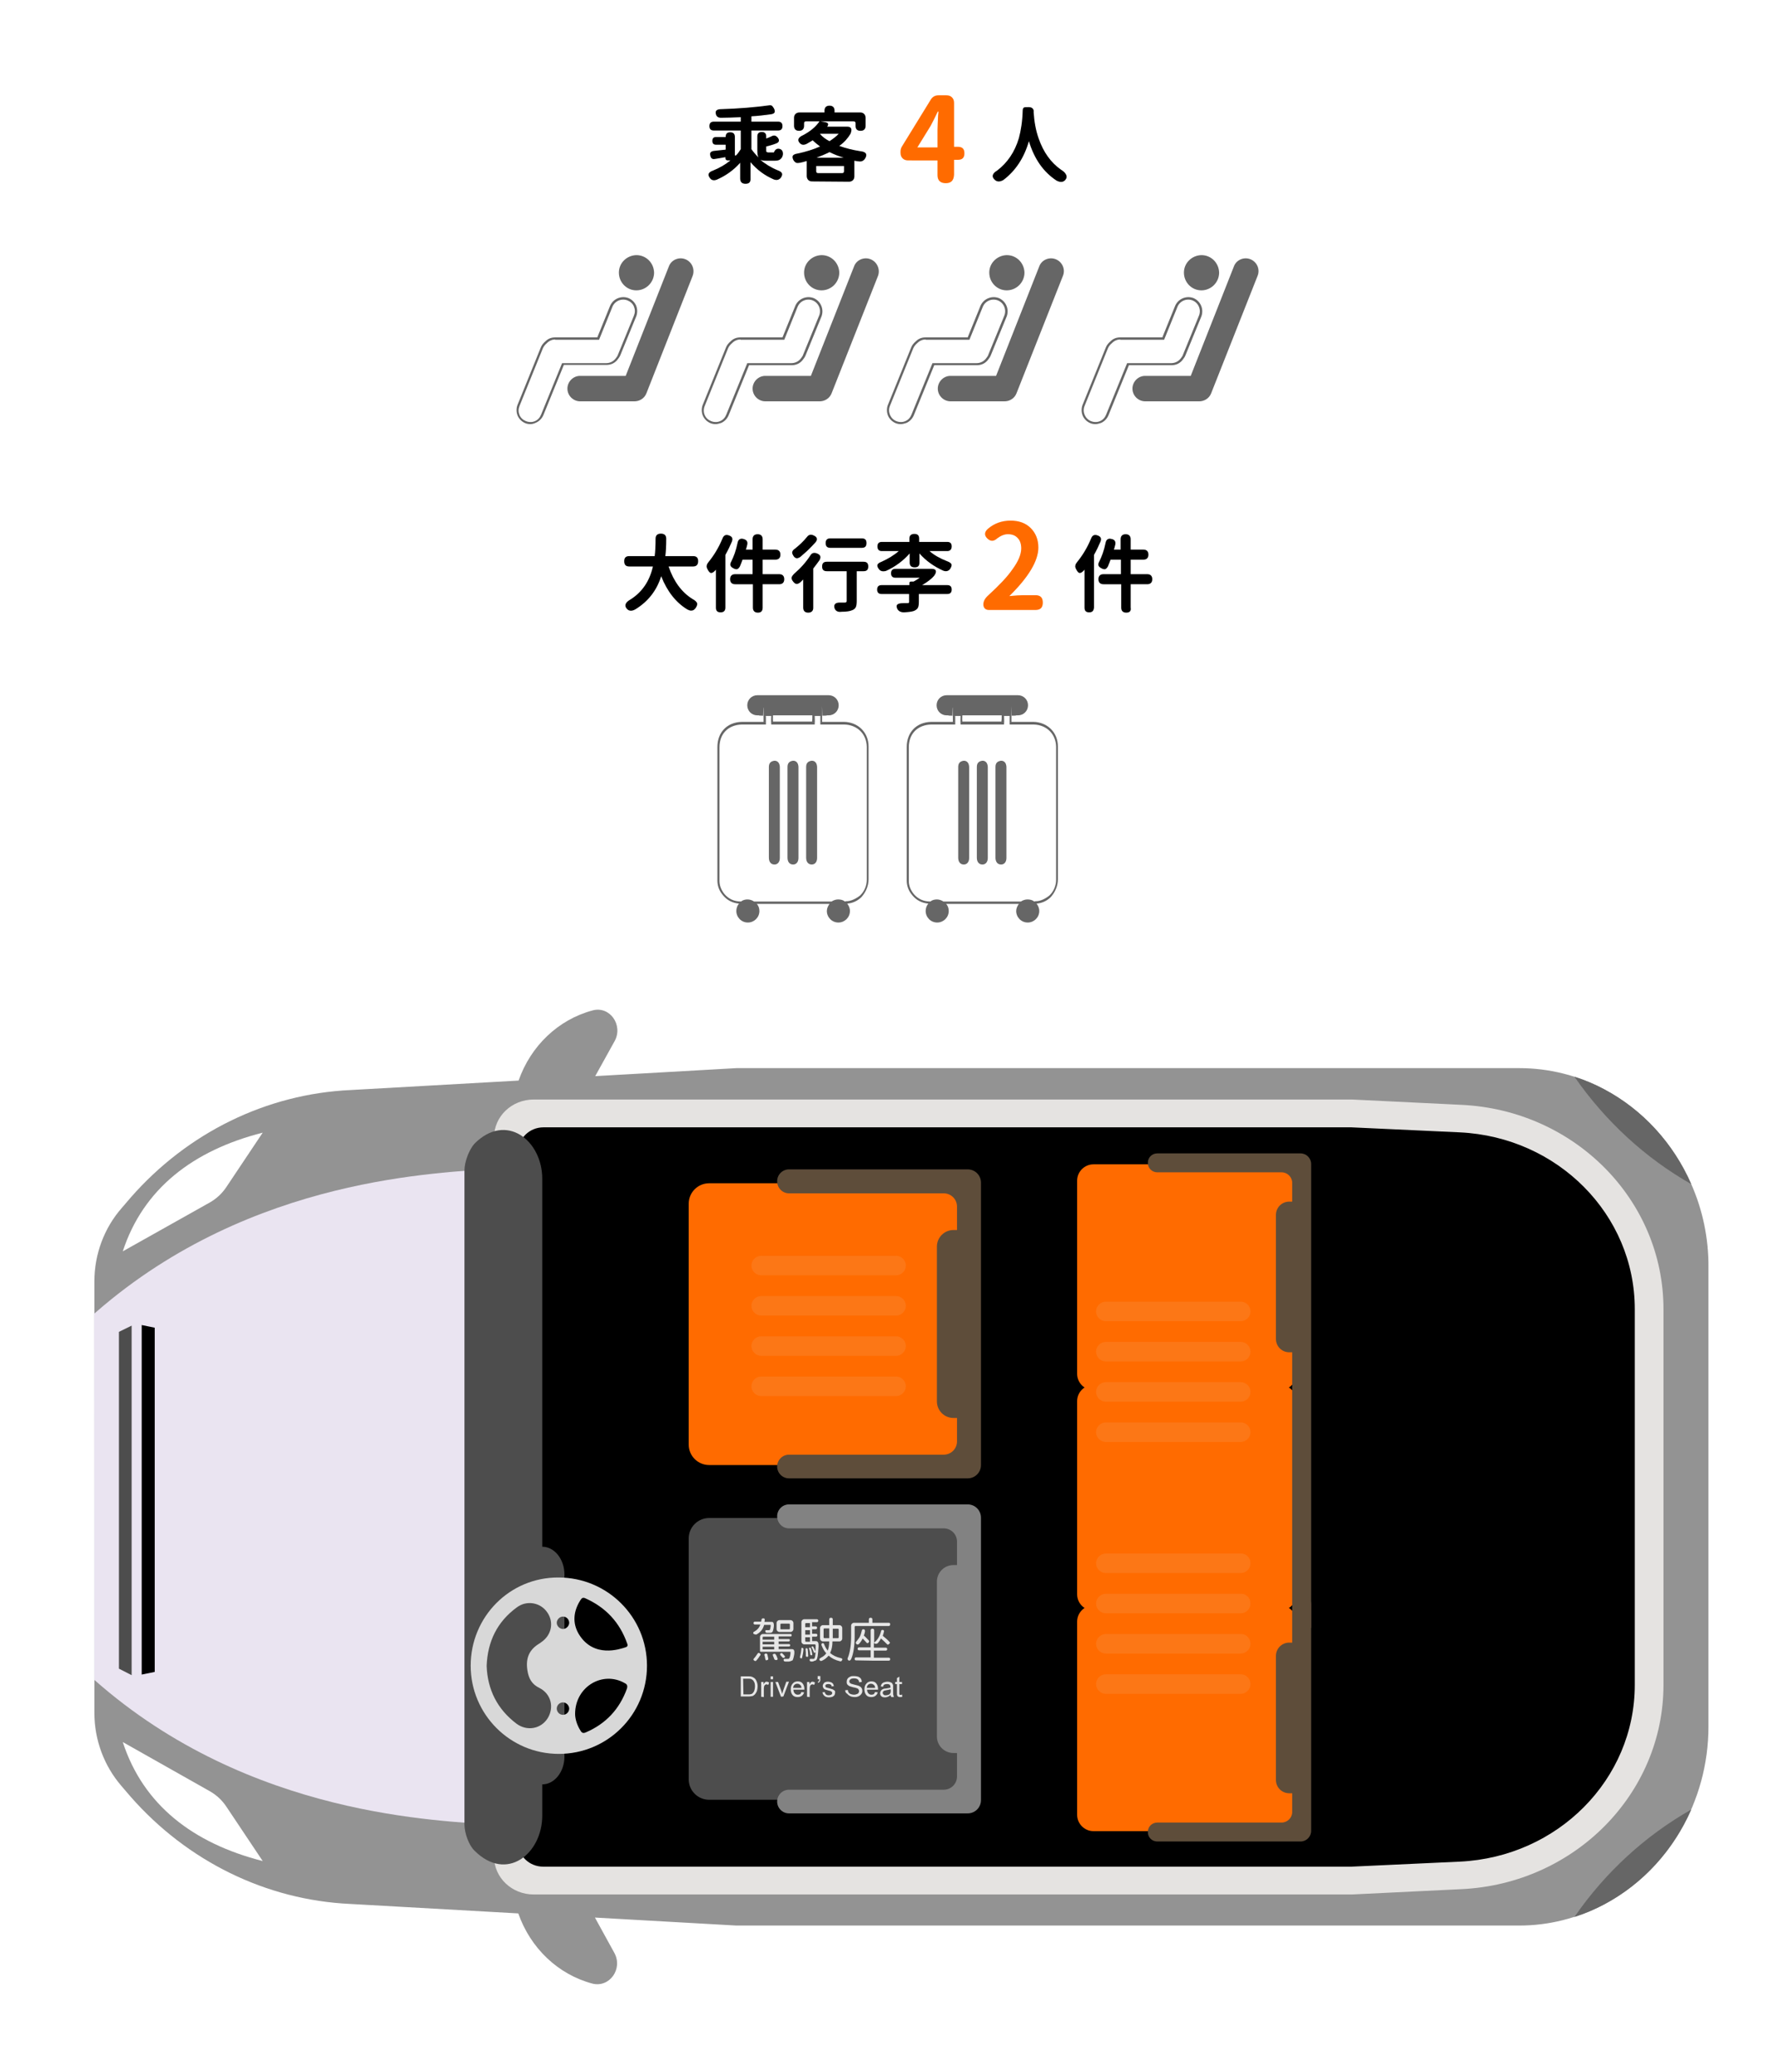 <?xml version="1.0" encoding="utf-8"?>
<!-- Generator: Adobe Illustrator 25.4.6, SVG Export Plug-In . SVG Version: 6.00 Build 0)  -->
<!DOCTYPE svg PUBLIC "-//W3C//DTD SVG 1.0//EN" "http://www.w3.org/TR/2001/REC-SVG-20010904/DTD/svg10.dtd">
<svg version="1.0" id="圖層_1" xmlns:x="http://ns.adobe.com/Extensibility/1.0/" xmlns:i="http://ns.adobe.com/AdobeIllustrator/10.0/" xmlns:graph="http://ns.adobe.com/Graphs/1.0/"
	 xmlns="http://www.w3.org/2000/svg" xmlns:xlink="http://www.w3.org/1999/xlink" x="0px" y="0px" viewBox="0 0 600 700"
	 enable-background="new 0 0 600 700" xml:space="preserve">
<rect fill="#FFFFFF" width="600" height="700"/>
<path fill="#939393" d="M571.7,400.1c-6-13.7-16.3-25.1-29.5-32.1c-3.2-1.7-6.5-3.1-10-4.2c-1.3-0.4-2.6-0.8-3.9-1.1
	c-4.8-1.2-9.7-1.8-14.7-1.8H248.9l-47.7,2.7l6.6-11.9c2.9-5.4-1.7-11.9-7.5-10.3c-11.6,3.1-20.9,12-25,23.7l-56.8,3.2
	c-28.4,1.3-55.1,14.4-74.3,36.3l-3,3.5c-6,6.8-9.3,15.7-9.3,24.9v72.8v72.9c0,9.2,3.3,18,9.2,24.8l3,3.5
	c19.2,21.9,45.9,35,74.3,36.3l56.8,3.2c4.1,11.7,13.4,20.6,25,23.7c5.8,1.5,10.4-4.9,7.5-10.3l-6.6-12l47.8,2.7h264.6
	c5,0,9.9-0.6,14.7-1.8s9.5-3,13.9-5.3c21.7-11.4,35.4-34.7,35.4-60.1v-77.5v-77.5C577.6,418.3,575.5,408.7,571.7,400.1z"/>
<g>
	<g>
		<path d="M252,62.1c-1.2,0-1.8-0.6-1.8-1.8V55c-2.2,2.5-4.9,4.4-7.9,5.7c-1,0.4-1.8,0.2-2.3-0.5c-0.5-0.6-0.6-1.2-0.4-1.6
			c0.2-0.4,0.7-0.7,1.5-1c2.2-0.9,4.1-2,5.8-3.4H246c-0.5,0-0.8-0.3-0.8-0.8v-0.3c-1.6,0.3-2.8,0.5-3.5,0.6
			c-0.9,0.2-1.4-0.2-1.6-1.1c-0.1-0.5-0.1-0.9,0.1-1.1c0.1-0.2,0.5-0.4,1-0.5c0.7-0.1,2-0.2,3.7-0.4c0.2,0,0.3,0,0.4-0.1v-1.6h-3.2
			c-0.9,0-1.3-0.4-1.3-1.3c0-0.9,0.4-1.3,1.3-1.3h3.2v-0.1c0-1,0.5-1.5,1.5-1.5c1.1,0,1.6,0.5,1.6,1.6v5.9c0,0.4,0.2,0.5,0.5,0.2
			c0.5-0.5,1-1.2,1.5-2v-6.3h-9.1c-1,0-1.5-0.5-1.5-1.5s0.5-1.5,1.5-1.5h3.8h5.3v-1.5c-2.5,0.1-4.7,0.2-6.7,0.2
			c-0.9,0-1.5-0.4-1.7-1.2c-0.3-1.1,0.2-1.6,1.4-1.7c6.6-0.2,12.1-0.7,16.5-1.3c0.4-0.1,0.8,0,1,0.1c0.2,0.2,0.4,0.4,0.7,0.9
			c0.6,1.2,0.3,1.8-0.9,2c-2.3,0.3-4.5,0.6-6.7,0.7v1.8h9c1,0,1.5,0.5,1.5,1.5s-0.5,1.5-1.5,1.5h-9v6.3c0.7,1,1.5,1.9,2.4,2.8
			c-0.3-0.5-0.4-1.3-0.4-2.5v-4.6c0-1,0.5-1.5,1.5-1.5s1.5,0.5,1.5,1.5v0.7c0.6-0.2,1.3-0.5,1.9-0.8c0.8-0.4,1.4-0.2,2,0.5
			c0.7,0.9,0.5,1.6-0.6,2c-1,0.4-2.1,0.7-3.3,1v1.1c0,0.4,0,0.6,0.1,0.7c0.1,0.1,0.3,0.2,0.6,0.2h1.8c0,0,0,0,0.1,0
			c0.4-1.1,1.2-1.5,2.2-1.1c0.4,0.2,0.7,0.5,0.8,1c0.1,0.4,0.1,0.9-0.1,1.4c-0.2,0.6-0.6,0.9-1,1.2c-0.4,0.2-0.9,0.3-1.6,0.3H259
			c-0.9,0-1.5-0.1-2-0.3c1.7,1.4,3.6,2.6,5.8,3.5c0.8,0.3,1.3,0.6,1.5,1s0.1,0.9-0.4,1.6c-0.6,0.7-1.4,0.9-2.4,0.5
			c-3-1.3-5.6-3.2-7.8-5.8v5.3C253.8,61.6,253.2,62.1,252,62.1z"/>
		<path d="M274.5,61.3c-0.6,0-1-0.2-1.3-0.5s-0.5-0.8-0.5-1.3v-5.1c-1,0.3-1.7,0.5-2.3,0.6c-0.5,0.1-0.9,0.1-1.3,0
			c-0.3-0.2-0.6-0.4-0.9-0.9c-0.3-0.6-0.4-1.1-0.2-1.5c0.2-0.3,0.7-0.6,1.5-0.7c2.9-0.6,5.4-1.4,7.7-2.4c-0.9-0.7-1.8-1.4-2.5-2.1
			c-0.7,0.5-1.4,0.8-2,1.2c-1,0.5-1.8,0.4-2.4-0.3c-0.9-1-0.5-1.9,1.3-2.7c2.4-1.3,4.2-2.8,5.4-4.6h-4.5c-0.5,0-0.7,0.2-0.7,0.7v0.8
			c0,1.1-0.6,1.7-1.7,1.7s-1.7-0.6-1.7-1.7v-2.7c0-0.6,0.2-1,0.5-1.3s0.8-0.5,1.3-0.5h8.5v-0.6c0-1.1,0.6-1.7,1.7-1.7
			s1.7,0.6,1.7,1.7V38h8.7c0.6,0,1,0.2,1.3,0.5s0.5,0.8,0.5,1.3v2.7c0,1.1-0.6,1.7-1.7,1.7c-1.2,0-1.7-0.6-1.7-1.7v-0.8
			c0-0.5-0.2-0.7-0.7-0.7h-5.2h-5.9l1.7,0.3c0.4,0.1,0.7,0.3,0.8,0.5c0.1,0.3,0,0.6-0.3,1h6.8c0.7,0,1.1,0.2,1.3,0.6
			c0.2,0.4,0.1,1-0.2,1.8c-0.9,1.5-2.1,2.9-3.8,4.1c2.2,0.8,4.6,1.4,7.2,1.8c1.9,0.2,2.4,1.1,1.5,2.5c-0.5,0.8-1.3,1.1-2.3,0.9
			c-0.3,0-0.7-0.1-1.3-0.2v5.3c0,0.6-0.2,1-0.5,1.3s-0.8,0.5-1.3,0.5L274.5,61.3L274.5,61.3z M276.6,58.5h8c0.5,0,0.7-0.2,0.7-0.7
			v-1.7h-4.7h-4.7v1.7C275.9,58.3,276.1,58.5,276.6,58.5z M276,53.3h4.6h4.6c-1.6-0.5-3.2-1.1-4.8-1.9C279,52.1,277.5,52.7,276,53.3
			z M280.4,47.7c1.2-0.8,2.3-1.6,3.1-2.5h-3.1h-3.1l-0.1,0.1C278.1,46.3,279.2,47.1,280.4,47.7z"/>
		<path d="M336.2,60.7c-1.1-1-0.8-2.1,0.9-3.1c3.4-2.6,5.9-6.2,7.3-10.9c0.7-2.6,1.2-5.7,1.3-9.4c0-0.5,0.2-0.9,0.5-1
			c0.2-0.1,0.7-0.1,1.4-0.1c0.1,0,0.1,0,0.1,0c0.5,0,1,0.1,1.3,0.4c0.3,0.3,0.5,0.7,0.4,1.2c0,0,0,0,0,0.1c0.2,3.1,0.7,6.1,1.7,8.9
			c1.6,4.6,4.1,8.1,7.5,10.5c0.8,0.5,1.4,1,1.7,1.6c0.4,0.7,0.3,1.3-0.2,1.9c-0.7,0.8-1.7,0.9-3,0.2c-4.4-2.9-7.5-7.3-9.3-13.3
			c-1.6,5.6-4.5,10-8.6,13.1C338,61.5,337,61.5,336.2,60.7z"/>
	</g>
</g>
<g>
	<g>
		<path d="M211.9,205.7c-1-1.1-0.5-2.2,1.3-3.2c3.9-2.5,6.4-6.2,7.5-11.1h-8c-1.2,0-1.7-0.6-1.7-1.8s0.6-1.7,1.7-1.7h8.6
			c0.2-1.5,0.3-3.5,0.3-5.9c0-1.1,0.6-1.7,1.8-1.7s1.8,0.6,1.8,1.7c0,2.4-0.1,4.4-0.3,5.9h5.6h3.8c1.2,0,1.7,0.6,1.7,1.7
			c0,1.2-0.6,1.8-1.7,1.8H226c1.7,5,4.4,8.7,8.1,11c0.8,0.4,1.3,0.9,1.5,1.3c0.2,0.5,0,1.1-0.5,1.8c-0.4,0.5-0.8,0.8-1.3,0.8
			c-0.4,0.1-0.9-0.1-1.5-0.4c-3.8-2.3-6.8-6.1-8.8-11.2c-1.5,4.8-4.4,8.5-8.6,11.1C213.6,206.6,212.6,206.5,211.9,205.7z"/>
		<path d="M243.6,206.9c-1.1,0-1.6-0.5-1.6-1.6v-12.8l-0.1,0.1c-0.6,0.7-1.1,1-1.5,1s-0.8-0.4-1.2-1.2c-0.3-0.5-0.4-1-0.3-1.3
			c0-0.4,0.3-0.8,0.6-1.2c1.8-2.2,3.4-4.8,4.7-7.9c0.4-1.1,1.1-1.5,2.2-1.1c1.1,0.4,1.4,1,1,2.1c-0.6,1.4-1.3,2.9-2.2,4.5v9.7v8.1
			C245.2,206.4,244.6,206.9,243.6,206.9z M256.2,207c-1.1,0-1.7-0.6-1.7-1.7v-7.9h-6c-1.1,0-1.7-0.6-1.7-1.7c0-1.1,0.6-1.7,1.7-1.7
			h2.1h3.8v-4.9H251c-0.3,0.8-0.6,1.6-0.9,2.3c-0.3,0.5-0.6,0.8-0.9,0.9s-0.8,0-1.3-0.3c-0.6-0.3-0.9-0.6-1-1
			c-0.1-0.3,0-0.8,0.3-1.3c0.8-1.6,1.6-3.7,2.1-6.2c0.2-1.2,0.9-1.7,2-1.4s1.5,0.9,1.3,1.9c-0.2,0.8-0.3,1.3-0.5,1.7h2.3v-3.5
			c0-1.1,0.6-1.7,1.7-1.7s1.7,0.6,1.7,1.7v3.5h4.3c1.1,0,1.7,0.6,1.7,1.7c0,1.1-0.6,1.7-1.7,1.7h-4.3v4.9h5.6c1.1,0,1.7,0.6,1.7,1.7
			c0,1.1-0.6,1.7-1.7,1.7h-5.6v7.9C257.8,206.4,257.3,207,256.2,207z"/>
		<path d="M273.2,207c-1.1,0-1.7-0.6-1.7-1.7v-9.5c-0.2,0.2-0.5,0.5-0.9,0.9c-0.5,0.4-0.9,0.6-1.3,0.6s-0.8-0.3-1.2-0.8
			c-0.4-0.5-0.6-1-0.5-1.4s0.4-0.8,0.9-1.3c2.1-1.8,3.9-3.8,5.4-6.1c0.5-0.9,1.3-1.1,2.3-0.7c1.2,0.5,1.4,1.2,0.8,2.3
			c-0.7,1-1.4,1.9-2.1,2.8v7.5v5.8C274.9,206.4,274.3,207,273.2,207z M269.2,188.6c-0.4-0.1-0.7-0.3-1-0.8s-0.5-0.9-0.4-1.3
			c0.1-0.4,0.4-0.8,0.9-1.1c1.5-1.2,2.9-2.5,4.1-4c0.3-0.4,0.6-0.6,1-0.7c0.3-0.1,0.8,0,1.2,0.2c1.2,0.5,1.5,1.3,0.7,2.3
			c-0.7,0.8-1.5,1.6-2.4,2.5c-0.8,0.8-1.8,1.6-2.8,2.5C270,188.5,269.5,188.7,269.2,188.6z M282.1,205.5c-0.4-1.4,0.4-2,2.2-1.9
			c0.2,0,0.5,0,0.9,0c0.2,0,0.3,0,0.3,0c0.5,0,0.7-0.2,0.7-0.5V193h-6.7c-1.1,0-1.6-0.5-1.6-1.6s0.5-1.6,1.6-1.6h6.2h6.2
			c1.1,0,1.6,0.5,1.6,1.6s-0.5,1.6-1.6,1.6h-2.3v10c0,1-0.1,1.7-0.3,2.1c-0.2,0.5-0.7,0.9-1.3,1.1c-0.7,0.3-1.8,0.5-3.5,0.5
			C283.2,206.9,282.4,206.4,282.1,205.5z M280.7,185.1c-1.1,0-1.6-0.5-1.6-1.6s0.5-1.6,1.6-1.6h5.3h5.3c1.1,0,1.6,0.5,1.6,1.6
			s-0.5,1.6-1.6,1.6H280.7z"/>
		<path d="M303.3,205.7c-0.3-0.7-0.3-1.2,0.1-1.5s1-0.4,1.9-0.4c0.3,0,0.6,0,1,0c0.2,0,0.3,0,0.4,0c0.3,0,0.4-0.1,0.5-0.1
			c0.1-0.1,0.1-0.2,0.1-0.4v-2.6H298c-1,0-1.5-0.5-1.5-1.5s0.5-1.5,1.5-1.5h9.4V197c0-0.3,0.2-0.5,0.5-0.5h0.9
			c0.8-0.4,1.5-0.9,2.1-1.3h-8.2c-1,0-1.5-0.5-1.5-1.5s0.5-1.5,1.5-1.5h5.2h7.1c0.7,0,1.2,0.2,1.3,0.6c0.2,0.4,0,1-0.5,1.7
			c-1,1.2-2.4,2.2-4.1,3.2h8.5c1,0,1.5,0.5,1.5,1.5s-0.5,1.5-1.5,1.5h-9.6v2.7c0,0.8-0.1,1.5-0.3,1.9c-0.2,0.5-0.7,0.8-1.3,1.1
			c-0.8,0.3-1.9,0.4-3.4,0.5C304.5,206.9,303.7,206.5,303.3,205.7z M297.1,192.3c-0.5-0.6-0.6-1.1-0.5-1.5c0.2-0.4,0.6-0.7,1.4-1
			c2.2-1,4.2-2.2,5.8-3.6h-5.7c-1,0-1.5-0.5-1.5-1.6c0-1,0.5-1.5,1.5-1.5h9.3V182c0-1.1,0.6-1.6,1.7-1.6s1.6,0.5,1.6,1.6v1.1h5.5h4
			c1,0,1.5,0.5,1.5,1.5s-0.5,1.6-1.5,1.6h-6c1.6,1.4,3.6,2.5,5.9,3.4c0.8,0.3,1.3,0.6,1.5,1s0,0.9-0.4,1.6c-0.6,0.8-1.4,1-2.4,0.6
			c-3.1-1.4-5.8-3.3-8-5.8v3.1c0,1.1-0.5,1.6-1.6,1.6s-1.7-0.5-1.7-1.6V187c-2.2,2.5-4.9,4.5-8,5.9
			C298.4,193.2,297.6,193,297.1,192.3z"/>
		<path d="M368.2,206.9c-1.1,0-1.6-0.5-1.6-1.6v-12.8l-0.1,0.1c-0.6,0.7-1.1,1-1.5,1s-0.8-0.4-1.2-1.2c-0.3-0.5-0.4-1-0.3-1.3
			c0-0.4,0.3-0.8,0.6-1.2c1.8-2.2,3.4-4.8,4.7-7.9c0.4-1.1,1.1-1.5,2.2-1.1s1.4,1,1,2.1c-0.6,1.4-1.3,2.9-2.2,4.5v9.7v8.1
			C369.7,206.4,369.2,206.9,368.2,206.9z M380.7,207c-1.1,0-1.7-0.6-1.7-1.7v-7.9h-6c-1.1,0-1.7-0.6-1.7-1.7c0-1.1,0.6-1.7,1.7-1.7
			h2.1h3.8v-4.9h-3.5c-0.3,0.8-0.6,1.6-0.9,2.3c-0.3,0.5-0.6,0.8-0.9,0.9s-0.8,0-1.3-0.3c-0.6-0.3-0.9-0.6-1-1
			c-0.1-0.3,0-0.8,0.3-1.3c0.8-1.6,1.6-3.7,2.1-6.2c0.2-1.2,0.9-1.7,2-1.4c1.1,0.2,1.5,0.9,1.3,1.9c-0.2,0.8-0.3,1.3-0.5,1.7h2.3
			v-3.5c0-1.1,0.6-1.7,1.7-1.7s1.7,0.6,1.7,1.7v3.5h4.3c1.1,0,1.7,0.6,1.7,1.7c0,1.1-0.6,1.7-1.7,1.7h-4.3v4.9h5.6
			c1.1,0,1.7,0.6,1.7,1.7c0,1.1-0.6,1.7-1.7,1.7h-5.6v7.9C382.4,206.4,381.9,207,380.7,207z"/>
	</g>
</g>
<path fill="#EAE4F1" d="M167,394.8c-17.4,1.7-81.5,2.3-134.5,48.5c-0.3,0.2-0.4,0.4-0.7,0.6l0.1,61.9v61.8
	c52.8,46.7,117.6,47.4,135.1,49l10.7-110.9L167,394.8z"/>
<path fill="#E5E3E1" d="M167,384.3c0-7.1,6-12.8,13.4-12.8H457l37,1.8c38.3,1.8,68.3,32.2,68.3,69v63.5v63.5
	c0,36.8-30.1,67.2-68.3,69l-37,1.8H180.4c-7.4,0-13.4-5.7-13.4-12.8V384.3z"/>
<path d="M175.1,622.5c0,4.5,3.8,8.2,8.5,8.2h273.2l36.7-1.7c33.1-1.6,59.1-27.8,59.1-59.7v-127c0-31.9-26-58.1-59.1-59.7l-36.7-1.7
	H183.7c-4.7,0-8.5,3.7-8.5,8.2L175.1,622.5L175.1,622.5z"/>
<path fill="#FFFFFF" d="M88.8,382.7l-12.3,18.4c-1.4,2.1-3.3,3.9-5.6,5.2l-29.4,16.5C48.4,401.7,65.2,388.7,88.8,382.7z"/>
<path fill="#FFFFFF" d="M88.8,628.8l-12.3-18.4c-1.4-2.1-3.3-3.9-5.6-5.2l-29.4-16.6C48.4,609.8,65.2,622.8,88.8,628.8z"/>
<path fill="#666666" d="M571.7,400.1c-6-13.7-16.3-25.1-29.5-32.1c-3.2-1.7-6.5-3.1-10-4.2C542.7,378.9,556.2,391.3,571.7,400.1z"/>
<path fill="#666666" d="M571.7,611.4c-6,13.7-16.3,25.1-29.5,32.1c-3.2,1.7-6.5,3.1-10,4.2C542.7,632.5,556.2,620.2,571.7,611.4z"/>
<g>
	<g>
		<path fill="#4D4D4D" d="M325.3,519.8v81.4c0,3.8-3.1,6.9-6.9,6.9h-78.7c-3.8,0-6.9-3.1-6.9-6.9v-81.4c0-3.8,3.1-6.9,6.9-6.9h78.7
			C322.2,512.9,325.3,516,325.3,519.8z"/>
		<path fill="#828282" d="M266.7,516.4H319c2.5,0,4.5,2,4.5,4.5v7.9h-1.2c-3.1,0-5.6,2.5-5.6,5.6v52.3c0,3.1,2.5,5.6,5.6,5.6h1.2
			v7.9c0,2.5-2,4.5-4.5,4.5h-52.3c-2.2,0-4,1.8-4,4l0,0c0,2.2,1.8,4,4,4h60.4c2.5,0,4.5-2,4.5-4.5v-95.4c0-2.5-2-4.5-4.5-4.5h-60.4
			c-2.2,0-4,1.8-4,4l0,0C262.7,514.6,264.5,516.4,266.7,516.4z"/>
	</g>
	<g>
		<path fill="#FF6B00" d="M325.3,406.7v81.4c0,3.8-3.1,6.9-6.9,6.9h-78.7c-3.8,0-6.9-3.1-6.9-6.9v-81.4c0-3.8,3.1-6.9,6.9-6.9h78.7
			C322.2,399.8,325.3,402.9,325.3,406.7z"/>
		<path fill="#5E4D3A" d="M266.7,403.2H319c2.5,0,4.5,2,4.5,4.5v7.9h-1.2c-3.1,0-5.6,2.5-5.6,5.6v52.3c0,3.1,2.5,5.6,5.6,5.6h1.2
			v7.9c0,2.5-2,4.5-4.5,4.5h-52.3c-2.2,0-4,1.8-4,4l0,0c0,2.2,1.8,4,4,4h60.4c2.5,0,4.5-2,4.5-4.5v-95.4c0-2.5-2-4.5-4.5-4.5h-60.4
			c-2.2,0-4,1.8-4,4l0,0C262.7,401.4,264.5,403.2,266.7,403.2z"/>
	</g>
</g>
<g>
	<g>
		<path fill="#FF6B00" d="M438.2,547.9v65.3c0,3-2.5,5.5-5.5,5.5h-63.1c-3,0-5.5-2.5-5.5-5.5v-65.3c0-3,2.5-5.5,5.5-5.5h63.1
			C435.7,542.4,438.2,544.9,438.2,547.9z"/>
		<path fill="#FF6B00" d="M438.2,473.4v65.3c0,3-2.5,5.5-5.5,5.5h-63.1c-3,0-5.5-2.5-5.5-5.5v-65.3c0-3,2.5-5.5,5.5-5.5h63.1
			C435.7,467.9,438.2,470.4,438.2,473.4z"/>
		<path fill="#FF6B00" d="M438.2,398.9v65.3c0,3-2.5,5.5-5.5,5.5h-63.1c-3,0-5.5-2.5-5.5-5.5v-65.3c0-3,2.5-5.5,5.5-5.5h63.1
			C435.7,393.4,438.2,395.9,438.2,398.9z"/>
		<path fill="#5E4D3A" d="M443.2,550.1V393.3c0-2-1.6-3.6-3.6-3.6h-48.4c-1.8,0-3.2,1.4-3.2,3.2l0,0c0,1.8,1.4,3.2,3.2,3.2h42
			c2,0,3.6,1.6,3.6,3.6v6.3h-1c-2.5,0-4.5,2-4.5,4.5v41.9c0,2.5,2,4.5,4.5,4.5h1v87.5"/>
		<path fill="#5E4D3A" d="M436.8,527.6V555h-1c-2.5,0-4.5,2-4.5,4.5v41.9c0,2.5,2,4.5,4.5,4.5h1v6.3c0,2-1.6,3.6-3.6,3.6h-42
			c-1.8,0-3.2,1.4-3.2,3.2l0,0c0,1.8,1.4,3.2,3.2,3.2h48.4c2,0,3.6-1.6,3.6-3.6v-76.5c0-2-1.6-3.6-3.6-3.6
			C439.6,538.7,436.8,525.7,436.8,527.6z"/>
	</g>
	<g>
		<g opacity="0.1">
			<path fill="#E5E3E1" d="M422.7,569L422.7,569c0,1.8-1.5,3.3-3.3,3.3h-45.6c-1.8,0-3.3-1.5-3.3-3.3l0,0c0-1.8,1.5-3.3,3.3-3.3
				h45.6C421.2,565.7,422.7,567.2,422.7,569z"/>
			<path fill="#E5E3E1" d="M422.7,555.4L422.7,555.4c0,1.8-1.5,3.3-3.3,3.3h-45.6c-1.8,0-3.3-1.5-3.3-3.3l0,0c0-1.8,1.5-3.3,3.3-3.3
				h45.6C421.2,552,422.7,553.6,422.7,555.4z"/>
			<path fill="#E5E3E1" d="M422.7,541.8L422.7,541.8c0,1.8-1.5,3.3-3.3,3.3h-45.6c-1.8,0-3.3-1.5-3.3-3.3l0,0c0-1.8,1.5-3.3,3.3-3.3
				h45.6C421.2,538.4,422.7,539.9,422.7,541.8z"/>
			<path fill="#E5E3E1" d="M422.7,528.2L422.7,528.2c0,1.8-1.5,3.3-3.3,3.3h-45.6c-1.8,0-3.3-1.5-3.3-3.3l0,0c0-1.8,1.5-3.3,3.3-3.3
				h45.6C421.2,524.8,422.7,526.3,422.7,528.2z"/>
		</g>
		<g opacity="0.1">
			<path fill="#E5E3E1" d="M422.7,483.9L422.7,483.9c0,1.8-1.5,3.3-3.3,3.3h-45.6c-1.8,0-3.3-1.5-3.3-3.3l0,0c0-1.8,1.5-3.3,3.3-3.3
				h45.6C421.2,480.6,422.7,482.1,422.7,483.9z"/>
			<path fill="#E5E3E1" d="M422.7,470.3L422.7,470.3c0,1.8-1.5,3.3-3.3,3.3h-45.6c-1.8,0-3.3-1.5-3.3-3.3l0,0c0-1.8,1.5-3.3,3.3-3.3
				h45.6C421.2,467,422.7,468.5,422.7,470.3z"/>
			<path fill="#E5E3E1" d="M422.7,456.7L422.7,456.7c0,1.8-1.5,3.3-3.3,3.3h-45.6c-1.8,0-3.3-1.5-3.3-3.3l0,0c0-1.8,1.5-3.3,3.3-3.3
				h45.6C421.2,453.4,422.7,454.9,422.7,456.7z"/>
			<path fill="#E5E3E1" d="M422.7,443.1L422.7,443.1c0,1.8-1.5,3.3-3.3,3.3h-45.6c-1.8,0-3.3-1.5-3.3-3.3l0,0c0-1.8,1.5-3.3,3.3-3.3
				h45.6C421.2,439.8,422.7,441.3,422.7,443.1z"/>
		</g>
	</g>
</g>
<g opacity="0.1">
	<path fill="#E5E3E1" d="M306.2,468.4L306.2,468.4c0,1.8-1.5,3.3-3.3,3.3h-45.6c-1.8,0-3.3-1.5-3.3-3.3l0,0c0-1.8,1.5-3.3,3.3-3.3
		h45.6C304.7,465.1,306.2,466.6,306.2,468.4z"/>
	<path fill="#E5E3E1" d="M306.2,454.8L306.2,454.8c0,1.8-1.5,3.3-3.3,3.3h-45.6c-1.8,0-3.3-1.5-3.3-3.3l0,0c0-1.8,1.5-3.3,3.3-3.3
		h45.6C304.7,451.5,306.2,453,306.2,454.8z"/>
	<path fill="#E5E3E1" d="M306.2,441.2L306.2,441.2c0,1.8-1.5,3.3-3.3,3.3h-45.6c-1.8,0-3.3-1.5-3.3-3.3l0,0c0-1.8,1.5-3.3,3.3-3.3
		h45.6C304.7,437.9,306.2,439.4,306.2,441.2z"/>
	<path fill="#E5E3E1" d="M306.2,427.6L306.2,427.6c0,1.8-1.5,3.3-3.3,3.3h-45.6c-1.8,0-3.3-1.5-3.3-3.3l0,0c0-1.8,1.5-3.3,3.3-3.3
		h45.6C304.7,424.3,306.2,425.8,306.2,427.6z"/>
</g>
<g>
	<g>
		<g>
			<path fill="#E7E7E7" d="M254.7,552c-0.2-0.3-0.1-0.6,0.4-0.8c0.9-0.5,1.6-1.3,1.9-2.3h-1.8c-0.3,0-0.5-0.2-0.5-0.5
				s0.2-0.5,0.5-0.5h2.1c0-0.2,0.1-0.4,0.1-0.6c0-0.3,0.2-0.5,0.6-0.5s0.6,0.2,0.5,0.6c0,0.1,0,0.3-0.1,0.5c0,0,0,0,0,0.1h1.6h0.9
				c0.5,0,0.7,0.4,0.7,1.3c-0.1,1.1-0.3,1.8-0.5,2.1c-0.2,0.2-0.5,0.3-0.8,0.3c-0.2,0-0.6,0-1,0c-0.3,0-0.5-0.1-0.6-0.4
				c-0.1-0.4,0.1-0.6,0.6-0.5c0.1,0,0.3,0,0.5,0s0.3,0,0.4-0.1s0.2-0.5,0.3-1.2c0-0.2,0-0.4,0-0.4c0-0.1-0.1-0.1-0.2-0.1h-2
				c-0.4,1.5-1.3,2.6-2.7,3.3C255.2,552.2,254.9,552.2,254.7,552z M255,561.1c-0.4-0.2-0.4-0.5-0.1-0.8c0.4-0.4,0.7-0.9,1.2-1.6
				c0.2-0.3,0.4-0.3,0.7-0.1c0.3,0.2,0.4,0.4,0.2,0.7c-0.1,0.1-0.2,0.2-0.3,0.4c-0.1,0.1-0.2,0.3-0.2,0.3c-0.3,0.4-0.5,0.7-0.7,0.9
				C255.5,561.3,255.3,561.3,255,561.1z M266.6,561.4c-0.4,0-0.7,0-1.1,0s-0.6-0.2-0.6-0.4c-0.1-0.4,0.1-0.6,0.7-0.5
				c0.2,0,0.4,0,0.6,0s0.4,0,0.5-0.1c0.2-0.2,0.4-0.7,0.5-1.7c0-0.2,0-0.4,0-0.5s-0.1-0.1-0.2-0.1h-9.4l0,0h-0.4
				c-0.2,0-0.3-0.1-0.3-0.3v-4.7c0-0.3,0.1-0.5,0.3-0.7c0.2-0.2,0.4-0.3,0.7-0.3h4.4h4.9c0.3,0,0.4,0.1,0.4,0.4s-0.1,0.4-0.4,0.4h-4
				v0.9h3.4c0.2,0,0.4,0.1,0.4,0.4c0,0.2-0.1,0.4-0.4,0.4h-3.4v0.9h3.5c0.2,0,0.4,0.1,0.4,0.4c0,0.2-0.1,0.4-0.4,0.4h-3.5v0.9h4.5
				c0.7,0,0.9,0.5,0.8,1.6c-0.2,1.2-0.4,1.9-0.6,2.2C267.2,561.3,266.9,561.4,266.6,561.4z M257.7,554h2h2v-1h-3.6
				c-0.2,0-0.3,0.1-0.3,0.3v0.7H257.7z M257.7,555.6h2h2v-0.9h-3.9v0.9H257.7z M258.1,557.3h1.6h2v-0.9h-3.9v0.6
				C257.7,557.2,257.8,557.3,258.1,557.3z M258.7,560.6c0-0.1,0-0.2-0.1-0.4c0-0.1,0-0.2,0-0.2c-0.1-0.3-0.1-0.5-0.2-0.7
				c-0.1-0.3,0-0.5,0.4-0.6c0.3-0.1,0.5,0.1,0.6,0.3c0.1,0.4,0.2,0.9,0.3,1.4c0,0.3-0.1,0.5-0.4,0.5
				C259,561.1,258.8,561,258.7,560.6z M261.7,560.5c0-0.1-0.1-0.2-0.1-0.3s-0.1-0.2-0.1-0.2c0-0.1-0.1-0.2-0.1-0.3
				c-0.1-0.1-0.1-0.2-0.1-0.3c-0.2-0.3-0.1-0.5,0.3-0.6c0.3-0.1,0.5,0,0.6,0.2c0.3,0.4,0.5,0.9,0.6,1.3c0.1,0.1,0.1,0.3,0,0.4
				c0,0.1-0.2,0.2-0.3,0.2C262,560.9,261.8,560.8,261.7,560.5z M263.5,551.4c-0.3,0-0.5-0.1-0.7-0.3s-0.3-0.4-0.3-0.7v-2
				c0-0.3,0.1-0.5,0.3-0.7c0.2-0.2,0.4-0.3,0.7-0.3h1.8h1.9c0.3,0,0.5,0.1,0.7,0.3s0.3,0.4,0.3,0.7v2c0,0.3-0.1,0.5-0.3,0.7
				c-0.2,0.2-0.4,0.3-0.7,0.3H263.5z M265.1,560.1c-0.3,0.1-0.5,0.1-0.7-0.2l-0.1-0.1c-0.1-0.1-0.1-0.2-0.2-0.2
				c-0.2-0.2-0.3-0.3-0.3-0.4c-0.2-0.3-0.2-0.5,0.2-0.6c0.2-0.1,0.4-0.1,0.5,0.1c0.3,0.3,0.6,0.6,0.8,0.9
				C265.4,559.7,265.4,559.9,265.1,560.1z M264.1,550.5h1.3h1.3c0.2,0,0.3-0.1,0.3-0.3v-1.3c0-0.2-0.1-0.3-0.3-0.3h-2.6
				c-0.2,0-0.3,0.1-0.3,0.3v1.3C263.7,550.3,263.8,550.5,264.1,550.5z"/>
			<path fill="#E7E7E7" d="M270.7,560.3c-0.2-0.1-0.3-0.2-0.3-0.4c0.2-0.7,0.4-1.7,0.5-2.9c0-0.3,0.2-0.3,0.4-0.2
				c0.2,0.1,0.3,0.2,0.3,0.4c0,0.4-0.1,0.9-0.2,1.6c-0.1,0.5-0.2,1-0.3,1.4C271.1,560.3,271,560.4,270.7,560.3z M274.3,561.4
				c-0.4,0-0.6-0.2-0.6-0.4c-0.1-0.4,0.1-0.6,0.7-0.5c0.2,0,0.3,0,0.5,0s0.4,0,0.4-0.2c0.2-0.2,0.3-0.9,0.4-2l-0.3,0.1
				c-0.1,0.1-0.2,0-0.3-0.1c-0.2-0.5-0.4-1.1-0.7-1.6c-0.1-0.2-0.1-0.3,0.1-0.4c0.2-0.1,0.3,0,0.4,0.1c0.3,0.6,0.6,1.2,0.7,1.6
				c0.1-0.6,0.1-1.2,0.1-2c0-0.3-0.1-0.4-0.3-0.4h-3.5c-0.3,0-0.5-0.1-0.7-0.3s-0.3-0.4-0.3-0.7v-6.5c0-0.3,0.1-0.5,0.3-0.7
				s0.4-0.3,0.7-0.3h1.9h2.3c0.3,0,0.5,0.2,0.5,0.5s-0.2,0.5-0.5,0.5h-1.6v1.4h1.2c0.3,0,0.5,0.2,0.5,0.5s-0.2,0.5-0.5,0.5h-1.2v1.5
				h1.3c0.3,0,0.5,0.2,0.5,0.5s-0.2,0.5-0.5,0.5h-1.3v1.5h1.3c0.3,0,0.5,0.1,0.7,0.4c0.2,0.3,0.2,0.8,0.2,1.4
				c-0.1,1.4-0.2,2.5-0.3,3.2c-0.1,0.6-0.2,1-0.4,1.3c-0.2,0.2-0.5,0.4-0.9,0.4C275,561.4,274.7,561.4,274.3,561.4z M272.2,549.8
				h0.8h0.8v-1.4h-1.3c-0.2,0-0.3,0.1-0.3,0.3V549.8z M272.2,552.3h0.8h0.8v-1.5h-1.6L272.2,552.3L272.2,552.3z M272.5,554.7h1.3
				v-1.5H273h-0.8v1.2C272.2,554.6,272.3,554.7,272.5,554.7z M272.4,559.5c0-0.2,0-0.5,0-1v-0.1c0-0.4-0.1-0.9-0.1-1.2
				c0-0.2,0.1-0.3,0.3-0.3c0.2,0,0.3,0.1,0.4,0.2c0.1,0.9,0.2,1.7,0.2,2.4c0,0.2-0.1,0.3-0.3,0.3
				C272.5,559.8,272.4,559.7,272.4,559.5z M273.9,559c0-0.1-0.1-0.4-0.1-0.7c0-0.1,0-0.2,0-0.2c-0.1-0.4-0.2-0.8-0.3-1
				c-0.1-0.2,0-0.3,0.2-0.4c0.2,0,0.3,0,0.4,0.2c0.2,0.7,0.4,1.4,0.5,2.1c0,0.1-0.1,0.3-0.3,0.3C274,559.2,273.9,559.2,273.9,559z
				 M283.9,561.3c-1.6-0.4-2.8-1-3.8-1.9c-0.6,0.7-1.3,1.3-2.2,1.7c-0.4,0.2-0.6,0.1-0.8-0.1c-0.3-0.4-0.1-0.6,0.4-0.9
				c0.8-0.4,1.4-0.9,1.8-1.5c-0.7-0.7-1.2-1.7-1.6-2.7c-0.1-0.4,0-0.6,0.3-0.7c0.3-0.1,0.5,0.1,0.6,0.4c0.3,0.8,0.7,1.5,1.2,2.1
				c0.3-0.8,0.5-1.8,0.5-3.1h-2.1c-0.3,0-0.5-0.1-0.7-0.3s-0.3-0.4-0.3-0.7v-3.5c0-0.3,0.1-0.5,0.3-0.7s0.4-0.3,0.7-0.3h2.1v-1.9
				c0-0.4,0.2-0.6,0.6-0.6s0.6,0.2,0.6,0.6v1.9h2.2c0.3,0,0.5,0.1,0.7,0.3s0.3,0.4,0.3,0.7v3.5c0,0.3-0.1,0.5-0.3,0.7
				c-0.2,0.2-0.4,0.3-0.7,0.3H283h-1.6c0,1.6-0.3,2.9-0.8,3.9c0.9,0.8,2.1,1.4,3.5,1.7c0.6,0.1,0.8,0.4,0.5,0.8
				C284.5,561.3,284.2,561.4,283.9,561.3z M278.7,553.5h1.6v-3.3h-1h-0.6c-0.2,0-0.3,0.1-0.3,0.3v2.6
				C278.4,553.4,278.5,553.5,278.7,553.5z M281.5,553.5h1h0.7c0.2,0,0.3-0.1,0.3-0.3v-2.6c0-0.2-0.1-0.3-0.3-0.3h-1.7V553.5z"/>
			<path fill="#E7E7E7" d="M286.8,561c-0.3-0.2-0.4-0.5-0.2-0.9c0.7-1.7,1.1-4.1,1.1-7.3v-3.5c0-0.3,0.1-0.5,0.3-0.7
				s0.4-0.3,0.7-0.3h5v-1.1c0-0.4,0.2-0.6,0.6-0.6s0.6,0.2,0.6,0.6v1.1h5.5c0.4,0,0.5,0.2,0.5,0.5c0,0.4-0.2,0.6-0.5,0.6h-5.5h-5.7
				c-0.2,0-0.3,0.1-0.3,0.3v3c0,3.4-0.4,6.1-1.2,7.9C287.4,561.1,287.1,561.2,286.8,561z M289.4,561c-0.4,0-0.5-0.2-0.5-0.5
				c0-0.4,0.2-0.5,0.5-0.5h4.9v-2.4h-3.9c-0.3,0-0.5-0.2-0.5-0.5s0.2-0.5,0.5-0.5h3.9v-5.7c0-0.4,0.2-0.6,0.6-0.6s0.6,0.2,0.6,0.6
				v4.1c1.1-0.9,1.9-2.1,2.3-3.8c0-0.2,0.1-0.3,0.2-0.4c0.1-0.1,0.3-0.1,0.4-0.1c0.4,0.1,0.5,0.3,0.4,0.6c-0.1,0.4-0.2,0.9-0.4,1.4
				c1,0.8,1.8,1.5,2.3,2.1c0.1,0.1,0.2,0.2,0.1,0.3c0,0.1-0.1,0.2-0.2,0.3s-0.3,0.2-0.4,0.3c-0.1,0-0.2,0-0.4-0.2
				c-0.5-0.5-1.2-1.2-2-1.9c-0.3,0.6-0.6,1-1,1.5c-0.2,0.2-0.4,0.3-0.7,0.3c-0.3,0-0.5-0.1-0.7-0.3l0,0l0,0v1.6h4
				c0.3,0,0.5,0.2,0.5,0.5s-0.2,0.5-0.5,0.5h-4v2.4h5c0.4,0,0.5,0.2,0.5,0.5c0,0.4-0.2,0.5-0.5,0.5h-5.5L289.4,561L289.4,561z
				 M289.5,555.5c-0.3-0.3-0.3-0.6,0-0.9c0.4-0.5,0.8-1,1.1-1.5c0.3-0.6,0.5-1.3,0.7-2.1c0.1-0.4,0.3-0.6,0.6-0.5
				c0.4,0,0.5,0.3,0.5,0.7c-0.1,0.5-0.2,1-0.4,1.4c0.7,0.6,1.2,1.2,1.7,1.7c0.2,0.2,0.1,0.4-0.1,0.7c-0.1,0.1-0.3,0.2-0.4,0.2
				s-0.2-0.1-0.3-0.2c-0.4-0.4-0.8-0.9-1.3-1.4c-0.3,0.7-0.8,1.4-1.3,1.9C290,555.7,289.8,555.7,289.5,555.5z"/>
		</g>
	</g>
	<g>
		<g>
			<path fill="#E7E7E7" d="M250.4,573.3v-6.9h2.4c0.5,0,0.9,0,1.2,0.1c0.4,0.1,0.7,0.3,1,0.5c0.4,0.3,0.6,0.7,0.8,1.2s0.3,1,0.3,1.6
				c0,0.5-0.1,1-0.2,1.4c-0.1,0.4-0.3,0.7-0.5,1s-0.4,0.5-0.6,0.6c-0.2,0.2-0.5,0.3-0.8,0.3c-0.3,0.1-0.7,0.1-1.1,0.1h-2.5
				L250.4,573.3L250.4,573.3z M251.3,572.5h1.5c0.5,0,0.8,0,1.1-0.1s0.5-0.2,0.6-0.4c0.2-0.2,0.4-0.5,0.5-0.9s0.2-0.8,0.2-1.3
				c0-0.7-0.1-1.3-0.4-1.7c-0.2-0.4-0.5-0.6-0.9-0.8c-0.2-0.1-0.6-0.1-1.2-0.1h-1.5L251.3,572.5L251.3,572.5z"/>
			<path fill="#E7E7E7" d="M257.3,573.3v-5h0.8v0.8c0.2-0.4,0.4-0.6,0.5-0.7c0.2-0.1,0.3-0.2,0.5-0.2c0.3,0,0.6,0.1,0.9,0.3
				l-0.3,0.8c-0.2-0.1-0.4-0.2-0.6-0.2s-0.4,0.1-0.5,0.2c-0.1,0.1-0.3,0.3-0.3,0.5c-0.1,0.3-0.1,0.6-0.1,1v2.6L257.3,573.3
				L257.3,573.3z"/>
			<path fill="#E7E7E7" d="M260.5,567.4v-1h0.8v1H260.5z M260.5,573.3v-5h0.8v5H260.5z"/>
			<path fill="#E7E7E7" d="M264,573.3l-1.9-5h0.9l1.1,3c0.1,0.3,0.2,0.7,0.3,1c0.1-0.3,0.2-0.6,0.3-1l1.1-3.1h0.9l-1.9,5L264,573.3
				L264,573.3z"/>
			<path fill="#E7E7E7" d="M270.9,571.7l0.9,0.1c-0.1,0.5-0.4,0.9-0.8,1.2s-0.9,0.4-1.4,0.4c-0.7,0-1.3-0.2-1.7-0.7
				c-0.4-0.5-0.6-1.1-0.6-1.9c0-0.8,0.2-1.5,0.7-2c0.4-0.5,1-0.7,1.7-0.7s1.2,0.2,1.6,0.7s0.6,1.1,0.6,1.9c0,0.1,0,0.1,0,0.2h-3.7
				c0,0.6,0.2,1,0.5,1.3s0.6,0.4,1,0.4c0.3,0,0.6-0.1,0.8-0.2C270.6,572.3,270.8,572,270.9,571.7z M268.1,570.3h2.8
				c0-0.4-0.1-0.7-0.3-0.9c-0.3-0.3-0.6-0.5-1.1-0.5c-0.4,0-0.7,0.1-1,0.4C268.3,569.5,268.1,569.9,268.1,570.3z"/>
			<path fill="#E7E7E7" d="M272.8,573.3v-5h0.8v0.8c0.2-0.4,0.4-0.6,0.5-0.7c0.2-0.1,0.3-0.2,0.5-0.2c0.3,0,0.6,0.1,0.9,0.3
				l-0.3,0.8c-0.2-0.1-0.4-0.2-0.6-0.2s-0.4,0.1-0.5,0.2c-0.1,0.1-0.3,0.3-0.3,0.5c-0.1,0.3-0.1,0.6-0.1,1v2.6L272.8,573.3
				L272.8,573.3z"/>
			<path fill="#E7E7E7" d="M276.4,567.3v-1h0.9v0.8c0,0.4,0,0.7-0.1,0.9c-0.1,0.3-0.3,0.4-0.6,0.6l-0.2-0.3c0.2-0.1,0.3-0.2,0.4-0.3
				s0.1-0.4,0.1-0.6h-0.5L276.4,567.3L276.4,567.3z"/>
			<path fill="#E7E7E7" d="M278,571.8l0.8-0.1c0,0.3,0.2,0.6,0.4,0.8c0.2,0.2,0.5,0.3,0.9,0.3s0.7-0.1,0.9-0.2
				c0.2-0.2,0.3-0.3,0.3-0.6c0-0.2-0.1-0.3-0.3-0.5c-0.1-0.1-0.4-0.2-0.9-0.3c-0.6-0.2-1.1-0.3-1.3-0.4c-0.2-0.1-0.4-0.3-0.5-0.5
				s-0.2-0.4-0.2-0.7c0-0.2,0.1-0.4,0.2-0.6c0.1-0.2,0.2-0.3,0.4-0.5c0.1-0.1,0.3-0.2,0.5-0.2c0.2-0.1,0.5-0.1,0.7-0.1
				c0.4,0,0.7,0.1,1,0.2c0.3,0.1,0.5,0.3,0.7,0.5c0.1,0.2,0.2,0.5,0.3,0.8l-0.8,0.1c0-0.3-0.1-0.5-0.3-0.6c-0.2-0.1-0.4-0.2-0.8-0.2
				s-0.7,0.1-0.8,0.2c-0.2,0.1-0.2,0.3-0.2,0.5c0,0.1,0,0.2,0.1,0.3s0.2,0.2,0.3,0.2c0.1,0,0.3,0.1,0.8,0.2c0.6,0.2,1,0.3,1.3,0.4
				c0.2,0.1,0.4,0.3,0.6,0.4s0.2,0.4,0.2,0.7s-0.1,0.5-0.2,0.8c-0.2,0.3-0.4,0.4-0.7,0.6c-0.3,0.1-0.7,0.2-1.1,0.2
				c-0.7,0-1.1-0.1-1.5-0.4C278.3,572.7,278.1,572.3,278,571.8z"/>
			<path fill="#E7E7E7" d="M285.7,571.1l0.9-0.1c0,0.3,0.1,0.6,0.3,0.9c0.1,0.2,0.4,0.4,0.7,0.5c0.3,0.1,0.7,0.2,1.1,0.2
				c0.3,0,0.7-0.1,0.9-0.2c0.3-0.1,0.5-0.2,0.6-0.4s0.2-0.4,0.2-0.6c0-0.2-0.1-0.4-0.2-0.6c-0.1-0.2-0.3-0.3-0.6-0.4
				c-0.2-0.1-0.6-0.2-1.2-0.3c-0.6-0.2-1.1-0.3-1.3-0.4c-0.3-0.2-0.6-0.4-0.7-0.6c-0.2-0.3-0.2-0.5-0.2-0.9c0-0.3,0.1-0.7,0.3-1
				c0.2-0.3,0.5-0.5,0.9-0.7s0.8-0.2,1.3-0.2s1,0.1,1.4,0.2c0.4,0.2,0.7,0.4,0.9,0.7c0.2,0.3,0.3,0.7,0.3,1.1l-0.9,0.1
				c0-0.4-0.2-0.8-0.5-1s-0.7-0.3-1.2-0.3c-0.6,0-1,0.1-1.2,0.3c-0.3,0.2-0.4,0.4-0.4,0.7c0,0.2,0.1,0.5,0.3,0.6
				c0.2,0.2,0.6,0.3,1.4,0.5c0.7,0.2,1.3,0.3,1.5,0.4c0.4,0.2,0.7,0.4,0.9,0.7c0.2,0.3,0.3,0.6,0.3,1s-0.1,0.7-0.3,1
				c-0.2,0.3-0.5,0.6-0.9,0.8s-0.8,0.3-1.3,0.3c-0.6,0-1.2-0.1-1.6-0.3s-0.8-0.5-1-0.8C285.8,572,285.7,571.5,285.7,571.1z"/>
			<path fill="#E7E7E7" d="M295.8,571.7l0.9,0.1c-0.1,0.5-0.4,0.9-0.8,1.2s-0.9,0.4-1.4,0.4c-0.7,0-1.3-0.2-1.7-0.7
				c-0.4-0.5-0.6-1.1-0.6-1.9c0-0.8,0.2-1.5,0.7-2c0.4-0.5,1-0.7,1.7-0.7s1.2,0.2,1.6,0.7s0.6,1.1,0.6,1.9c0,0.1,0,0.1,0,0.2h-3.7
				c0,0.6,0.2,1,0.5,1.3s0.6,0.4,1,0.4c0.3,0,0.6-0.1,0.8-0.2C295.5,572.3,295.6,572,295.8,571.7z M293,570.3h2.8
				c0-0.4-0.1-0.7-0.3-0.9c-0.3-0.3-0.6-0.5-1.1-0.5c-0.4,0-0.7,0.1-1,0.4C293.2,569.5,293,569.9,293,570.3z"/>
			<path fill="#E7E7E7" d="M301,572.7c-0.3,0.3-0.6,0.5-0.9,0.6s-0.6,0.2-0.9,0.2c-0.6,0-1-0.1-1.3-0.4c-0.3-0.3-0.4-0.6-0.4-1
				c0-0.2,0.1-0.5,0.2-0.7s0.3-0.4,0.4-0.5c0.2-0.1,0.4-0.2,0.6-0.3c0.2,0,0.4-0.1,0.8-0.1c0.7-0.1,1.2-0.2,1.5-0.3
				c0-0.1,0-0.2,0-0.2c0-0.3-0.1-0.6-0.2-0.7c-0.2-0.2-0.5-0.3-1-0.3c-0.4,0-0.7,0.1-0.9,0.2s-0.3,0.4-0.4,0.7l-0.8-0.1
				c0.1-0.4,0.2-0.6,0.4-0.9c0.2-0.2,0.4-0.4,0.8-0.5c0.3-0.1,0.7-0.2,1.1-0.2s0.8,0.1,1,0.2c0.3,0.1,0.5,0.2,0.6,0.4
				s0.2,0.3,0.3,0.6c0,0.1,0,0.4,0,0.8v1.1c0,0.8,0,1.3,0.1,1.5c0,0.2,0.1,0.4,0.2,0.6h-0.9C301.1,573.1,301,572.9,301,572.7z
				 M300.9,570.8c-0.3,0.1-0.8,0.2-1.4,0.3c-0.3,0.1-0.6,0.1-0.7,0.2c-0.1,0.1-0.3,0.2-0.3,0.3c-0.1,0.1-0.1,0.3-0.1,0.4
				c0,0.2,0.1,0.4,0.3,0.6c0.2,0.2,0.4,0.2,0.8,0.2c0.3,0,0.6-0.1,0.9-0.2c0.3-0.1,0.4-0.3,0.6-0.6c0.1-0.2,0.1-0.5,0.1-0.8v-0.4
				H300.9z"/>
			<path fill="#E7E7E7" d="M304.9,572.5l0.1,0.8c-0.2,0.1-0.5,0.1-0.6,0.1c-0.3,0-0.5,0-0.7-0.1s-0.3-0.2-0.4-0.4s-0.1-0.5-0.1-1
				V569h-0.6v-0.7h0.6V567l0.8-0.5v1.8h0.9v0.7H304v2.9c0,0.2,0,0.4,0,0.5s0.1,0.1,0.1,0.2c0.1,0,0.2,0.1,0.3,0.1
				C304.7,572.6,304.8,572.6,304.9,572.5z"/>
		</g>
	</g>
</g>
<polygon points="52.3,448.6 52.3,564.9 47.9,565.8 47.9,447.7 "/>
<polygon fill="#4D4D4D" points="40.2,450 40.2,563.8 44.5,566 44.5,447.9 "/>
<path fill="#4D4D4D" d="M157,395.5v220.9c0,3,1.5,7.1,3.4,8.9c10.8,10.8,22.9,1.1,22.9-11.9v-10.5c4.1,0,7.5-4.2,7.5-9.4V532
	c0-5.2-3.4-9.4-7.5-9.4V398.3c0-13-12.2-22.6-22.9-11.9C158.6,388.4,157,392.5,157,395.5z"/>
<path fill="#D8D8D8" d="M159.1,562.8c0,16.4,13.3,29.8,29.8,29.8s29.8-13.3,29.8-29.8S205.3,533,188.8,533
	C172.3,532.9,159.1,546.3,159.1,562.8z M211.2,568.7c0.8,0.4,1,0.9,0.7,1.9c-2.5,6.9-7.1,11.8-13.8,14.7c-0.9,0.4-1.4,0.3-1.9-0.6
	c-1.2-1.9-1.8-4-1.8-5.6C194.4,569.9,203.7,564.4,211.2,568.7z M190.3,579.4c-1.2,0-2.1-1-2.1-2.1c0-1.2,1-2.1,2.1-2.1
	s2.1,1,2.1,2.1C192.4,578.4,191.5,579.4,190.3,579.4z M178.3,564.5c0.4,2.6,1.5,4.6,4,5.8c4,2,5.1,6.6,2.8,10.3
	c-2.3,3.6-7,4.4-10.5,1.8c-6.5-4.9-9.8-11.5-10.1-19.5c0.3-8.3,3.6-15,10.2-19.8c3.3-2.5,8-1.7,10.3,1.7c2.3,3.3,1.5,7.7-2.1,10.1
	c-0.1,0.1-0.3,0.2-0.4,0.3C178.9,557.3,177.6,560.2,178.3,564.5z M190.3,546.2c1.2,0,2.1,1,2.1,2.1s-1,2.1-2.1,2.1s-2.1-1-2.1-2.1
	S189.2,546.2,190.3,546.2z M212,555.3c0.3,0.7,0.1,1.1-0.6,1.3c-1.9,0.6-10.7,3.7-15.7-4.4c-2.3-3.8-1.9-7.9,0.6-11.7
	c0.4-0.6,0.8-0.8,1.5-0.5C204.8,543.1,209.5,548.2,212,555.3z"/>
<g>
	<path fill="#FF6B00" d="M334.2,206.1c-0.5,0-1-0.2-1.3-0.5s-0.5-0.8-0.5-1.3v-0.1c0-1,0.5-2,1.6-3c3.7-3.4,6.5-6.3,8.2-8.8
		c2-2.7,3-5.1,3-7.1c0-1.5-0.4-2.7-1.2-3.5c-0.8-0.9-1.9-1.3-3.3-1.3c-1.2,0-2.4,0.5-3.6,1.4c-1.2,1.1-2.3,1.1-3.4,0
		c-1-1-1-2.1,0.2-3.2c2.2-1.9,4.8-2.8,7.7-2.8c2.8,0,5.1,0.8,6.8,2.5c1.7,1.7,2.6,3.9,2.6,6.6c0,4.5-3.3,10-9.8,16.4
		c2-0.2,3.6-0.3,4.8-0.3h4c1.7,0,2.5,0.8,2.5,2.5s-0.8,2.5-2.5,2.5h-7.4L334.2,206.1L334.2,206.1z"/>
</g>
<g>
	<g>
		<path fill="#666666" d="M293.6,297.1c0-7.1,0-14.4,0-21.4c0-5.7,0-17.9,0-23.5c0-4.7-3.5-8.2-8.3-8.3c-1.2,0-2.4,0-3.6,0h-3.8
			c0-0.5,0-0.9,0-1.4c0-1.3,0-2.5,0-3.7c0-0.9,0.1,3.9,0.1,3h0.8c0.3,0,0.5,0,0.8-0.1h0.5c1.9,0,3.4-1.5,3.4-3.4s-1.5-3.4-3.4-3.4
			H256c-1.9,0-3.4,1.5-3.4,3.4s1.5,3.4,3.4,3.4h0.5c0.2,0.1,0.5,0.1,0.8,0.1h0.6c0.1,1.2,0.1-3.6,0.2-2.6c0,1.1,0,2.2,0,3.4
			c0,0.4,0,0.8,0,1.3h-0.9c-0.7,0-1.3,0-2,0c-1.4,0-2.9,0-4.4,0c-5,0.1-8.3,3.5-8.3,8.5c0,9.5,0,25.4,0,34.9v10.2
			c0,1.8,0.6,3.5,1.9,5c1.4,1.7,3.2,2.6,5.4,2.8c-0.6,0.7-0.9,1.6-0.9,2.5c0,2.1,1.7,3.9,3.9,3.9c2.1,0,3.9-1.7,3.9-3.9
			c0-0.9-0.3-1.8-0.9-2.4h24.6c-0.5,0.7-0.9,1.5-0.9,2.4c0,2.1,1.7,3.9,3.9,3.9c2.1,0,3.9-1.7,3.9-3.9c0-1-0.4-1.8-0.9-2.5
			c1.7-0.1,3.5-0.9,4.8-2.2C292.7,301.4,293.6,299.3,293.6,297.1z M274.5,243.8h-13.2c0-1.3-0.1,0,0-2.1h13.3
			C274.6,243.8,274.6,242.5,274.5,243.8z M286.1,304.5C286,304.5,286,304.5,286.1,304.5c-0.2,0-0.3,0-0.4,0.1c0,0,0,0-0.1,0
			c-0.6-0.5-1.4-0.7-2.3-0.7c-0.8,0-1.6,0.3-2.2,0.7h-26.2c-0.6-0.4-1.4-0.7-2.2-0.7s-1.6,0.2-2.2,0.7c-2.4,0-4.2-0.9-5.6-2.5
			c-1.1-1.4-1.7-2.8-1.7-4.5v-10.2c0-9.5,0-25.4,0-34.9c0-4.6,3-7.6,7.6-7.7c1.5,0,2.9,0,4.4,0c0.7,0,1.3,0,2,0h1.7v-0.4
			c0-0.6,0-1.1,0-1.6c0-1.2,0-2.3,0-3.4c0-1-0.1,3.8-0.2,2.5h2c-0.1,2.4,0,2.5,0,2.5v0.4h14.7v-0.4c0-0.1,0.1-0.2,0-2.5l0,0h2
			c0,1-0.1-3.9-0.1-2.9c0,1.2,0,2.4,0,3.7c0,0.6,0,1.1,0,1.7v0.4h4.5c1.2,0,2.4,0,3.6,0c4.4,0.1,7.5,3.2,7.6,7.5
			c0,5.7,0,17.8,0,23.5c0,7,0,14.3,0,21.4c0,2-0.8,4-2.3,5.4C289.3,303.7,287.6,304.5,286.1,304.5z"/>
		<path fill="#666666" d="M259.9,259.2c0,8,0,22.6,0,30.6c0,1.4,0.7,2.3,1.9,2.3c1.1,0,1.8-0.9,1.8-2.2c0-4,0-26.7,0-30.7
			c0-0.4-0.1-0.9-0.3-1.3c-0.4-0.7-1.1-1-1.9-0.8C260.2,257.4,259.9,258.2,259.9,259.2z"/>
		<path fill="#666666" d="M266.2,259.2c0,8,0,22.6,0,30.6c0,1.4,0.7,2.3,1.9,2.3c1.1,0,1.8-0.9,1.8-2.2c0-4,0-26.7,0-30.7
			c0-0.4-0.1-0.9-0.3-1.3c-0.4-0.7-1.1-1-1.9-0.8C266.5,257.4,266.2,258.2,266.2,259.2z"/>
		<path fill="#666666" d="M272.5,259.2c0,8,0,22.6,0,30.6c0,1.4,0.7,2.3,1.9,2.3c1.1,0,1.8-0.9,1.8-2.2c0-4,0-26.7,0-30.7
			c0-0.4-0.1-0.9-0.3-1.3c-0.4-0.7-1.1-1-1.9-0.8C272.8,257.4,272.5,258.2,272.5,259.2z"/>
	</g>
	<g>
		<path fill="#666666" d="M357.6,297.1c0-7.1,0-14.4,0-21.4c0-5.7,0-17.9,0-23.5c0-4.7-3.5-8.2-8.3-8.3c-1.2,0-2.4,0-3.6,0h-3.8
			c0-0.5,0-0.9,0-1.4c0-1.3,0-2.5,0-3.7c0-0.9,0.1,3.9,0.1,3h0.8c0.3,0,0.5,0,0.8-0.1h0.5c1.9,0,3.4-1.5,3.4-3.4s-1.5-3.4-3.4-3.4
			H320c-1.9,0-3.4,1.5-3.4,3.4s1.5,3.4,3.4,3.4h0.5c0.2,0.1,0.5,0.1,0.8,0.1h0.6c0.1,1.2,0.1-3.6,0.2-2.6c0,1.1,0,2.2,0,3.4
			c0,0.4,0,0.8,0,1.3h-0.9c-0.7,0-1.3,0-2,0c-1.4,0-2.9,0-4.4,0c-5,0.1-8.3,3.5-8.3,8.5c0,9.5,0,25.4,0,34.9v10.2
			c0,1.8,0.6,3.5,1.9,5c1.4,1.7,3.2,2.6,5.4,2.8c-0.6,0.7-0.9,1.6-0.9,2.5c0,2.1,1.7,3.9,3.9,3.9c2.1,0,3.9-1.7,3.9-3.9
			c0-0.9-0.3-1.8-0.9-2.4h24.6c-0.5,0.7-0.9,1.5-0.9,2.4c0,2.1,1.7,3.9,3.9,3.9c2.1,0,3.9-1.7,3.9-3.9c0-1-0.4-1.8-0.9-2.5
			c1.7-0.1,3.5-0.9,4.8-2.2C356.7,301.4,357.6,299.3,357.6,297.1z M338.5,243.8h-13.2c0-1.3-0.1,0,0-2.1h13.3
			C338.6,243.8,338.6,242.5,338.5,243.8z M350.1,304.5C350.1,304.5,350,304.5,350.1,304.5c-0.2,0-0.3,0-0.4,0.1c0,0,0,0-0.1,0
			c-0.6-0.5-1.4-0.7-2.3-0.7c-0.8,0-1.6,0.3-2.2,0.7h-26.2c-0.6-0.4-1.4-0.7-2.2-0.7c-0.8,0-1.6,0.2-2.2,0.7c-2.4,0-4.2-0.9-5.6-2.5
			c-1.1-1.4-1.7-2.8-1.7-4.5v-10.2c0-9.5,0-25.4,0-34.9c0-4.6,3-7.6,7.6-7.7c1.5,0,2.9,0,4.4,0c0.7,0,1.3,0,2,0h1.7v-0.4
			c0-0.6,0-1.1,0-1.6c0-1.2,0-2.3,0-3.4c0-1-0.1,3.8-0.2,2.5h2c-0.1,2.4,0,2.5,0,2.5v0.4h14.7v-0.4c0-0.1,0.1-0.2,0-2.5l0,0h2
			c0,1-0.1-3.9-0.1-2.9c0,1.2,0,2.4,0,3.7c0,0.6,0,1.1,0,1.7v0.4h4.5c1.2,0,2.4,0,3.6,0c4.4,0.1,7.5,3.2,7.6,7.5
			c0,5.7,0,17.8,0,23.5c0,7,0,14.3,0,21.4c0,2-0.8,4-2.3,5.4C353.3,303.7,351.7,304.5,350.1,304.5z"/>
		<path fill="#666666" d="M323.9,259.2c0,8,0,22.6,0,30.6c0,1.4,0.7,2.3,1.9,2.3c1.1,0,1.8-0.9,1.8-2.2c0-4,0-26.7,0-30.7
			c0-0.4-0.1-0.9-0.3-1.3c-0.4-0.7-1.1-1-1.9-0.8C324.2,257.4,323.9,258.2,323.9,259.2z"/>
		<path fill="#666666" d="M330.2,259.2c0,8,0,22.6,0,30.6c0,1.4,0.7,2.3,1.9,2.3c1.1,0,1.8-0.9,1.8-2.2c0-4,0-26.7,0-30.7
			c0-0.4-0.1-0.9-0.3-1.3c-0.4-0.7-1.1-1-1.9-0.8C330.5,257.4,330.2,258.2,330.2,259.2z"/>
		<path fill="#666666" d="M336.5,259.2c0,8,0,22.6,0,30.6c0,1.4,0.7,2.3,1.9,2.3c1.1,0,1.8-0.9,1.8-2.2c0-4,0-26.7,0-30.7
			c0-0.4-0.1-0.9-0.3-1.3c-0.4-0.7-1.1-1-1.9-0.8C336.8,257.4,336.5,258.2,336.5,259.2z"/>
	</g>
</g>
<g>
	<g>
		<g>
			<path fill="#666666" d="M231.7,87.6c-2.2-0.9-4.8,0.2-5.6,2.4l-14.6,37h-15.4c-2.4,0-4.3,2-4.3,4.3l0,0c0,2.4,2,4.3,4.3,4.3H214
				c0.1,0,0.1,0,0.2,0c1.8,0.1,3.6-0.9,4.3-2.7l15.6-39.6C235,91,233.9,88.5,231.7,87.6z"/>
		</g>
		<g>
			<path fill="#666666" d="M179.3,143.3c-0.6,0-1.2-0.1-1.7-0.3c-1.2-0.5-2.1-1.4-2.6-2.5c-0.5-1.2-0.5-2.5-0.1-3.6l7.9-19.5
				c0.3-0.8,0.9-1.5,1.6-2.1c0.9-0.9,2-1.3,3.3-1.3h14.2l4.3-10.6c1-2.4,3.7-3.6,6.2-2.7l0,0c1.2,0.5,2.1,1.4,2.6,2.5
				c0.5,1.2,0.5,2.5,0.1,3.6l-5.4,13.2c-0.2,0.5-0.5,0.9-0.8,1.3c-0.9,1.3-2.3,2-3.9,2h-14.4l-6.9,16.9c-0.5,1.2-1.4,2.1-2.5,2.6
				C180.6,143.1,179.9,143.3,179.3,143.3z M187.7,114.7c-1,0-2,0.4-2.8,1.2c-0.6,0.5-1.1,1.1-1.4,1.8l-7.9,19.5c-0.4,1-0.4,2,0,3
				s1.2,1.7,2.2,2.1c1,0.4,2.1,0.4,3,0c1-0.4,1.7-1.2,2.1-2.2l7.1-17.4h14.9c1.3,0,2.5-0.6,3.3-1.7c0.3-0.4,0.6-0.8,0.7-1.2
				l5.4-13.2c0.4-1,0.4-2,0-3s-1.2-1.7-2.2-2.1l0,0c-2-0.8-4.3,0.2-5.1,2.2l-4.5,11.1h-14.8V114.7z"/>
		</g>
		<g>
			<path fill="#666666" d="M215.1,86.2c3.3,0,5.9,2.6,6,5.9c0,3.3-2.7,6-6,6s-5.9-2.7-5.9-6C209.2,88.9,211.8,86.3,215.1,86.2z"/>
		</g>
	</g>
	<g>
		<g>
			<path fill="#666666" d="M294.3,87.6c-2.2-0.9-4.8,0.2-5.6,2.4l-14.6,37h-15.4c-2.4,0-4.3,2-4.3,4.3l0,0c0,2.4,2,4.3,4.3,4.3h17.9
				c0.1,0,0.1,0,0.2,0c1.8,0.1,3.6-0.9,4.3-2.7l15.7-39.7C297.6,91,296.5,88.5,294.3,87.6z"/>
		</g>
		<g>
			<path fill="#666666" d="M241.9,143.3c-0.6,0-1.2-0.1-1.7-0.3c-1.2-0.5-2.1-1.4-2.6-2.5c-0.5-1.2-0.5-2.5-0.1-3.6l7.9-19.5
				c0.3-0.8,0.9-1.5,1.6-2.1c0.9-0.9,2-1.3,3.3-1.3h14.2l4.3-10.6c1-2.4,3.7-3.6,6.2-2.7l0,0c2.4,1,3.6,3.7,2.7,6.2l-5.4,13.2
				c-0.2,0.5-0.5,0.9-0.8,1.3c-0.9,1.3-2.3,2-3.9,2h-14.4l-6.9,16.9c-0.5,1.2-1.4,2.1-2.5,2.6C243.2,143.1,242.5,143.3,241.9,143.3z
				 M250.3,114.7c-1,0-2,0.4-2.8,1.2c-0.6,0.5-1.1,1.1-1.4,1.8l-7.9,19.5c-0.4,1-0.4,2.1,0,3c0.4,1,1.2,1.7,2.2,2.1
				c1,0.4,2.1,0.4,3,0c1-0.4,1.7-1.2,2.1-2.2l7.1-17.4h14.9c1.3,0,2.5-0.6,3.3-1.7c0.3-0.4,0.6-0.8,0.7-1.2l5.4-13.2
				c0.8-2-0.2-4.3-2.2-5.1l0,0c-2-0.8-4.3,0.2-5.1,2.2l-4.5,11.1h-14.8V114.7z"/>
		</g>
		<g>
			<path fill="#666666" d="M277.7,86.2c3.3,0,5.9,2.6,6,5.9c0,3.3-2.7,6-6,6s-5.9-2.7-5.9-6C271.8,88.9,274.4,86.3,277.7,86.2z"/>
		</g>
	</g>
	<g>
		<g>
			<path fill="#666666" d="M356.9,87.6c-2.2-0.9-4.8,0.2-5.6,2.4l-14.6,37h-15.4c-2.4,0-4.3,2-4.3,4.3l0,0c0,2.4,2,4.3,4.3,4.3h17.8
				c0.1,0,0.1,0,0.2,0c1.8,0.1,3.6-0.9,4.3-2.7l15.7-39.7C360.2,91,359.1,88.5,356.9,87.6z"/>
		</g>
		<g>
			<path fill="#666666" d="M304.5,143.3c-0.6,0-1.2-0.1-1.7-0.3c-1.2-0.5-2.1-1.4-2.6-2.5c-0.5-1.2-0.5-2.5-0.1-3.6l7.9-19.5
				c0.3-0.8,0.9-1.5,1.6-2.1c0.9-0.9,2-1.3,3.3-1.3h14.2l4.3-10.6c1-2.4,3.7-3.6,6.2-2.7l0,0c2.4,1,3.6,3.7,2.7,6.2l-5.4,13.2
				c-0.2,0.5-0.5,0.9-0.8,1.3c-0.9,1.3-2.3,2-3.9,2h-14.4l-6.9,16.9c-0.5,1.2-1.4,2.1-2.5,2.6C305.8,143.1,305.1,143.3,304.5,143.3z
				 M312.9,114.7c-1,0-2,0.4-2.8,1.2c-0.6,0.5-1.1,1.1-1.4,1.8l-7.9,19.5c-0.8,2,0.2,4.3,2.2,5.1c1,0.4,2.1,0.4,3,0
				c1-0.4,1.7-1.2,2.1-2.2l7.1-17.4h14.9c1.3,0,2.5-0.6,3.3-1.7c0.3-0.4,0.6-0.8,0.7-1.2l5.4-13.2c0.8-2-0.2-4.3-2.2-5.1l0,0
				c-2-0.8-4.3,0.2-5.1,2.2l-4.5,11.1h-14.8L312.9,114.7L312.9,114.7z"/>
		</g>
		<g>
			<path fill="#666666" d="M340.3,86.2c3.3,0,5.9,2.6,6,5.9c0,3.3-2.7,6-6,6s-5.9-2.7-5.9-6C334.4,88.9,337,86.3,340.3,86.2z"/>
		</g>
	</g>
	<g>
		<g>
			<path fill="#666666" d="M422.7,87.6c-2.2-0.9-4.8,0.2-5.6,2.4l-14.6,37h-15.4c-2.4,0-4.3,2-4.3,4.3l0,0c0,2.4,2,4.3,4.3,4.3h17.8
				c0.1,0,0.1,0,0.2,0c1.8,0.1,3.6-0.9,4.3-2.7l15.7-39.7C426,91,424.9,88.5,422.7,87.6z"/>
		</g>
		<g>
			<path fill="#666666" d="M370.3,143.3c-0.6,0-1.2-0.1-1.7-0.3c-1.2-0.5-2.1-1.4-2.6-2.5c-0.5-1.2-0.5-2.5-0.1-3.6l7.9-19.5
				c0.3-0.8,0.9-1.5,1.6-2.1c0.9-0.9,2-1.3,3.3-1.3h14.2l4.3-10.6c1-2.4,3.7-3.6,6.2-2.7l0,0c2.4,1,3.6,3.7,2.7,6.2l-5.4,13.2
				c-0.2,0.5-0.5,0.9-0.8,1.3c-0.9,1.3-2.3,2-3.9,2h-14.4l-6.9,16.9c-0.5,1.2-1.4,2.1-2.5,2.6C371.6,143.1,370.9,143.3,370.3,143.3z
				 M378.7,114.7c-1,0-2,0.4-2.8,1.2c-0.6,0.5-1.1,1.1-1.4,1.8l-7.9,19.5c-0.8,2,0.2,4.3,2.2,5.1c1,0.4,2.1,0.4,3,0
				c1-0.4,1.7-1.2,2.1-2.2l7.1-17.4h14.9c1.3,0,2.5-0.6,3.3-1.7c0.3-0.4,0.6-0.8,0.7-1.2l5.4-13.2c0.8-2-0.2-4.3-2.2-5.1l0,0
				c-2-0.8-4.3,0.2-5.1,2.2l-4.5,11.1h-14.8L378.7,114.7L378.7,114.7z"/>
		</g>
		<g>
			<path fill="#666666" d="M406.1,86.2c3.3,0,5.9,2.6,6,5.9c0,3.3-2.7,6-6,6s-5.9-2.7-5.9-6C400.2,88.9,402.8,86.3,406.1,86.2z"/>
		</g>
	</g>
</g>
<g>
	<path fill="#FF6B00" d="M319.7,61.9c-1.8,0-2.8-0.9-2.8-2.7v-5h-6.3H307c-0.8,0-1.4-0.2-1.9-0.7s-0.7-1.1-0.7-1.9v-0.4
		c0-0.7,0.2-1.3,0.6-1.9l9.6-15.6c0.6-1,1.5-1.5,2.6-1.5h2.7c0.8,0,1.4,0.2,1.9,0.7s0.7,1.1,0.7,1.9v14.8h1.3c1.5,0,2.2,0.7,2.2,2.2
		s-0.7,2.2-2.2,2.2h-1.3v5C322.4,61,321.5,61.9,319.7,61.9z M310.1,49.8h3.4h3.4v-6c0-0.9,0.1-2.5,0.2-4.9c0.1-0.6,0.1-1,0.1-1.2
		H317c-0.8,1.7-1.6,3.3-2.4,4.8L310.1,49.8z"/>
</g>
</svg>
